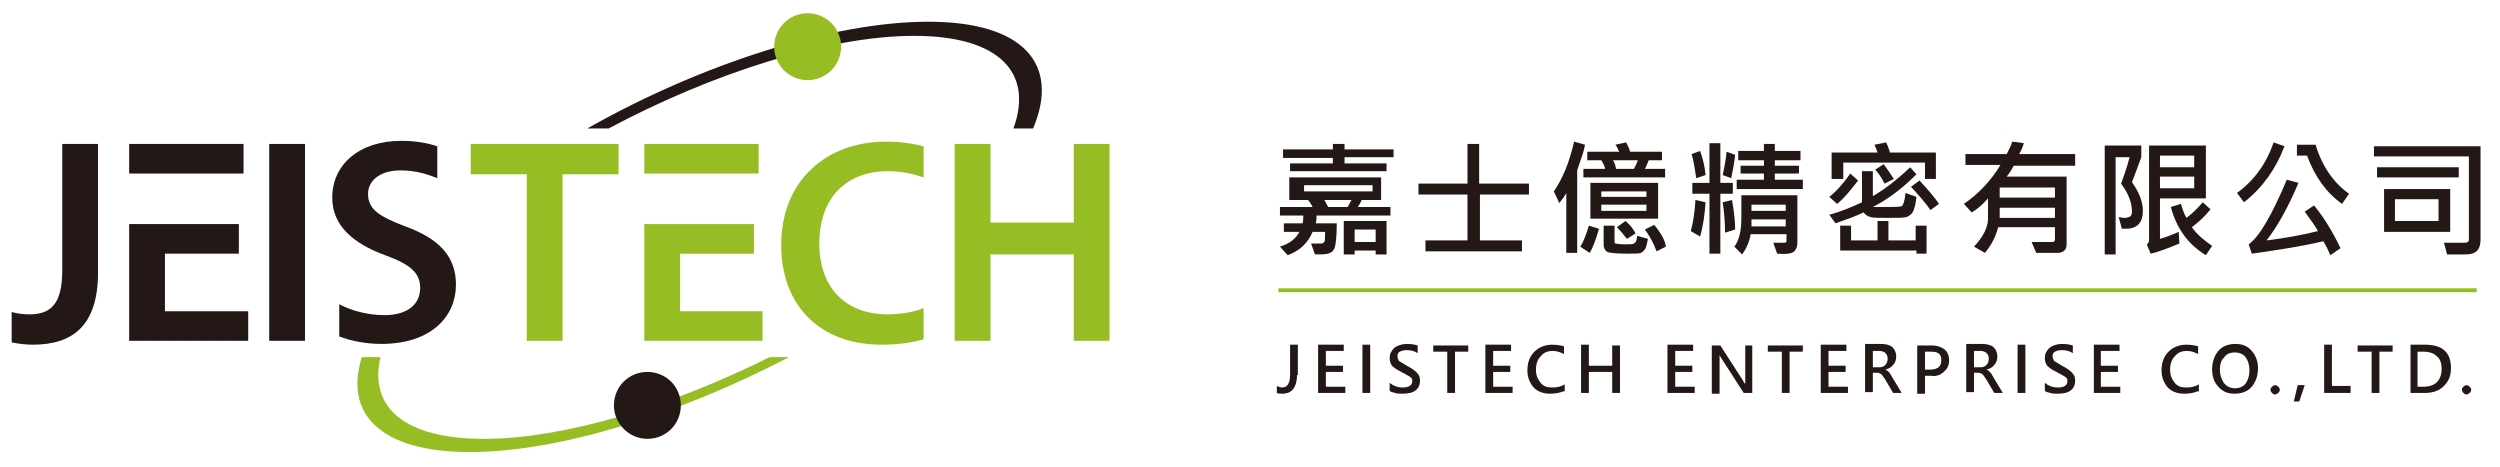 <?xml version="1.0" encoding="utf-8"?>
<!-- Generator: Adobe Illustrator 21.0.0, SVG Export Plug-In . SVG Version: 6.00 Build 0)  -->
<svg version="1.1" id="圖層_1" xmlns="http://www.w3.org/2000/svg" xmlns:xlink="http://www.w3.org/1999/xlink" x="0px" y="0px"
	 viewBox="0 0 321.3 60" style="enable-background:new 0 0 321.3 60;" xml:space="preserve">
<style type="text/css">
	.st0{fill:#96BE24;}
	.st1{fill:#231815;}
	.st2{fill:#231815;stroke:#231815;stroke-width:0.216;stroke-miterlimit:10;}
	.st3{fill:#96BE24;stroke:#96BE24;stroke-width:0.5;stroke-miterlimit:10;}
</style>
<g>
	<g>
		<polygon class="st0" points="122.7,18.5 122.7,43.8 127.3,43.8 127.3,32.7 138,32.7 138,43.8 142.6,43.8 142.6,18.5 138,18.5 
			138,28.6 127.3,28.6 127.3,18.5 		"/>
		<polygon class="st0" points="67.7,43.8 72.3,43.8 72.3,22.4 79.5,22.4 79.5,18.5 60.5,18.5 60.5,22.4 67.7,22.4 		"/>
		<rect x="34.6" y="18.5" class="st1" width="4.6" height="25.3"/>
		<path class="st1" d="M8,34.8c0,4.4-1.6,5.6-4.2,5.6c-0.8,0-1.6-0.1-2.3-0.3v3.9c0.9,0.2,1.9,0.3,2.7,0.3c5,0,8.4-2.3,8.4-9.3V18.5
			H8V34.8z"/>
		<path class="st1" d="M43.5,43.2c1.5,0.6,3.5,1,5.5,1c6.5,0,9.6-3.6,9.6-7.6c0-3.6-2.1-5.9-6.5-7.5c-3.4-1.3-4.8-2.2-4.8-4.2
			c0-1.5,1.3-3,4.2-3c2.1,0,3.7,0.6,4.7,1v-4.1c-1.2-0.4-2.7-0.7-4.6-0.7c-5.5,0-8.9,3.1-8.9,7.3c0,3.6,2.7,5.9,6.8,7.4
			c3.3,1.2,4.5,2.3,4.5,4.2c0,2.1-1.6,3.5-4.6,3.5c-2.2,0-4.3-0.6-5.8-1.4V43.2z"/>
		<path class="st0" d="M118.7,39.6c-1.2,0.5-3,0.8-4.6,0.8c-5.6,0-8.8-3.6-8.8-9.1c0-6.1,3.7-9.3,8.8-9.3c1.9,0,3.4,0.4,4.6,0.8v-4
			c-1.1-0.3-2.8-0.6-4.8-0.6c-7.7,0-13.5,5-13.5,13.3c0,7.7,4.9,12.8,12.9,12.8c2.2,0,4.1-0.3,5.4-0.7V39.6z"/>
		<path class="st1" d="M30.7,28.8h-9.5v0h-4.6v15h15.3V40H21.2v-7.4h9.5V28.8L30.7,28.8z M31.3,22.3v-3.8H16.6v3.8
			C21.5,22.3,26.4,22.3,31.3,22.3z"/>
		<path class="st0" d="M96.9,28.8h-9.5v0h-4.6v15H98V40H87.4v-7.4h9.5V28.8L96.9,28.8z M97.5,22.3v-3.8H82.8v3.8
			C87.7,22.3,92.6,22.3,97.5,22.3z"/>
		<path class="st0" d="M101.4,45.9c-14,7.3-29.5,12.2-41,12.2s-16.2-4.9-13.9-12.2h2.4c-1.5,6.4,3,10.5,13.3,10.5
			c10.3,0,24.1-4.2,36.7-10.5H101.4z"/>
		<path class="st2" d="M119.3,2.9c12.2,0,16.8,5.4,13.4,13.5h-2.3c2.5-7.1-1.9-11.9-12.9-11.9s-26,4.8-39.3,11.9h-2.3
			C90.3,8.3,107.1,2.9,119.3,2.9z"/>
		<path class="st1" d="M83.2,56.4c2.4,0,4.3-1.9,4.3-4.3c0-2.4-1.9-4.3-4.3-4.3s-4.3,1.9-4.3,4.3C78.9,54.4,80.8,56.4,83.2,56.4z"/>
		<circle class="st0" cx="103.8" cy="6" r="4.3"/>
	</g>
	<g>
		<path class="st1" d="M179.1,27.7h-9.9c0,0.3,0,0.6-0.1,1h2.7c0,1.5-0.1,2.4-0.2,2.9c-0.1,0.4-0.3,0.8-0.7,0.9
			c-0.3,0.2-1,0.2-1.9,0.2l-0.5-1.4l1.3,0c0.2,0,0.3-0.1,0.4-0.2c0.1-0.2,0.1-0.6,0.1-1.3h-1.6c-0.6,1.4-1.6,2.4-3.2,3l-1-1.1
			c1.3-0.4,2.1-1.1,2.5-1.9h-2v-1.1h2.4c0.1-0.3,0.1-0.6,0.1-1h-3v-1.1h4.2c-0.2-0.4-0.4-0.7-0.6-0.9h-2.4v-2.9h11.8v2.9h-2.5
			c-0.1,0.3-0.3,0.6-0.5,0.9h4.2V27.7z M179.1,20.2h-6.3V21h5.4V22h-12.4V21h5.5v-0.7h-6.4v-1.1h6.4v-0.7h1.5v0.7h6.3V20.2z
			 M176.4,24.6v-0.8h-8.8v0.8H176.4z M173.7,25.7h-3.5c0.2,0.3,0.3,0.6,0.5,0.9h2.5C173.4,26.3,173.5,26,173.7,25.7z M178.2,32.7
			h-1.4v-0.5h-2.7v0.5h-1.4v-4.3h5.5V32.7z M176.8,31.1v-1.6h-2.7v1.6H176.8z"/>
		<path class="st1" d="M196.6,25h-6.4v5.9h5.4v1.4h-12.4v-1.4h5.4V25h-6.3v-1.4h6.3v-5.1h1.5v5.1h6.4V25z"/>
		<path class="st1" d="M203.7,18.6c-0.1,0.6-0.3,1.3-0.6,2.1l-0.4,1.2v10.6h-1.4v-7.7c-0.2,0.4-0.5,0.8-0.9,1.3l-0.7-1.5
			c1.1-1.6,2-3.7,2.6-6.4L203.7,18.6z M205.5,29.4c-0.4,1.4-0.8,2.5-1.2,3.1l-1.2-0.8c0.5-0.8,0.8-1.7,1.1-2.7L205.5,29.4z
			 M214.1,22.8h-10.6v-1.1h2.8c-0.1-0.4-0.3-0.8-0.5-1.1H204v-1.1h4.1c-0.2-0.4-0.3-0.7-0.5-0.9l1.4-0.3c0.2,0.4,0.4,0.8,0.5,1.2
			h4.1v1.1h-1.7c-0.2,0.4-0.3,0.8-0.5,1.1h2.6V22.8z M213.1,28.1h-8.7v-4.6h8.7V28.1z M211.6,25.3v-0.7h-5.8v0.7H211.6z M211.6,27.1
			v-0.8h-5.8v0.8H211.6z M211.8,30.7c-0.1,0.5-0.2,0.9-0.3,1.2c-0.2,0.3-0.4,0.5-0.6,0.6c-0.2,0.1-0.8,0.1-1.8,0.1
			c-1.4,0-2.2-0.1-2.5-0.2c-0.3-0.2-0.5-0.5-0.5-0.9v-2.5h1.4v2c0,0.1,0,0.2,0.1,0.3c0.1,0,0.5,0.1,1.2,0.1c0.6,0,1,0,1.2-0.1
			c0.2-0.1,0.4-0.4,0.4-1L211.8,30.7z M210.5,20.6h-3.2c0.2,0.3,0.3,0.6,0.4,1.1h2.3C210.2,21.3,210.4,20.9,210.5,20.6z M210.2,30
			l-1.1,0.7c-0.4-0.5-0.8-1-1.3-1.5l1.1-0.8C209.5,28.9,209.9,29.4,210.2,30z M214.1,31.7l-1.2,0.6c-0.4-1.1-0.9-2-1.5-2.8l1.2-0.6
			C213.5,30,214,30.9,214.1,31.7z"/>
		<path class="st1" d="M219.2,26c-0.1,1.5-0.3,3-0.7,4.4l-1.2-0.7c0.3-1.1,0.5-2.4,0.6-4L219.2,26z M219.2,22.5l-1.2,0.4
			c-0.2-1.4-0.4-2.5-0.6-3.1l1.1-0.4C218.9,20.5,219.1,21.5,219.2,22.5z M222.7,24.9h-1.6v7.7h-1.4v-7.7h-2.2v-1.4h2.2v-5.1h1.4v5.1
			h1.6V24.9z M223,19.9c-0.1,1-0.3,2-0.5,3l-1.1-0.4c0.2-0.9,0.4-1.9,0.5-3L223,19.9z M223,29.5l-1.3,0.4c0-1.3-0.1-2.6-0.3-3.9
			l1.2-0.3C222.9,27.4,223,28.6,223,29.5z M231,31.2c0,0.4-0.1,0.8-0.4,1.1c-0.3,0.3-1,0.4-2.2,0.3l-0.5-1.4l1.4,0
			c0.2,0,0.3-0.1,0.3-0.2v-0.9H225c-0.2,1.1-0.6,1.9-1.1,2.6l-1-1c0.6-0.8,0.9-2,0.9-3.6v-3h7.2V31.2z M231.7,24.3h-8.5v-1.2h3.5
			v-0.8h-3v-1h3v-0.7h-3.3v-1.2h3.3v-0.9h1.4v0.9h3.3v1.2h-3.3v0.7h3.1v1h-3.1v0.8h3.6V24.3z M229.5,29.1v-0.9h-4.4
			c0,0.3,0,0.6,0,0.9H229.5z M229.5,27.1v-0.8h-4.4v0.8H229.5z"/>
		<path class="st1" d="M246.3,22.4c-1.9,1.9-3.8,3.3-5.6,4.2c0.5,0,1,0,1.6,0c1.1,0,1.8,0,2.1-0.1c0.2-0.1,0.4-0.7,0.5-1.7l1.4,0.5
			c-0.1,1-0.3,1.7-0.5,2c-0.2,0.3-0.5,0.5-0.8,0.6c-0.3,0.1-1.1,0.1-2.4,0.1c-1.1,0-1.9,0-2.2-0.1s-0.6-0.2-0.9-0.6
			c-1,0.5-2.2,0.9-3.6,1.4l-0.8-1.1c1.5-0.4,2.9-1,4.2-1.6v-4h1.4v3.2c1.4-0.8,3-2,4.8-3.7L246.3,22.4z M238.8,23.2
			c-1,1.3-1.9,2.4-2.7,3l-1-0.9c0.9-0.7,1.8-1.7,2.7-3L238.8,23.2z M248.8,23h-1.4v-2.1h-10.5V23h-1.5v-3.4h5.9
			c-0.1-0.3-0.2-0.6-0.4-1l1.5-0.3c0.3,0.6,0.4,1,0.5,1.3h5.9V23z M247.7,32.6h-1.4v-0.4h-9.8v-3.2h1.4v1.9h3.4v-2.5h1.4v2.5h3.5
			v-1.9h1.4V32.6z M243.4,23l-1.2,0.6c-0.4-0.8-0.8-1.4-1.2-1.8l1.1-0.7C242.6,21.8,243,22.4,243.4,23z M249.2,26.2l-1.1,0.8
			c-0.6-0.9-1.5-1.9-2.5-3l1.1-0.8C247.7,24.3,248.6,25.3,249.2,26.2z"/>
		<path class="st1" d="M266.7,21.3h-7.9c-0.2,0.4-0.5,0.9-0.9,1.4h7.7v8.7c0,0.4-0.1,0.6-0.3,0.8s-0.5,0.3-0.9,0.3s-0.8,0-1.2,0
			c-0.6,0-1.1,0-1.5,0l-0.6-1.4c0.7,0,1.6,0,2.7,0c0.2,0,0.3-0.1,0.3-0.4v-1.5h-7.3c-0.3,1.2-0.8,2.2-1.7,3.3l-1.4-0.8
			c1.2-1.3,1.8-2.5,1.8-3.6v-2.6c-0.7,0.8-1.4,1.4-2.1,1.8l-1-1.1c1.9-1.3,3.5-3,4.7-5h-4.5v-1.4h5.3c0.3-0.6,0.6-1.1,0.7-1.6
			l1.5,0.2c-0.1,0.4-0.3,0.9-0.6,1.4h7.2V21.3z M264.1,25.4v-1.3H257v1.3H264.1z M264.1,28v-1.3H257V28H264.1z"/>
		<path class="st1" d="M274,23.4c0.9,1.3,1.4,2.5,1.4,3.7c0,1.5-0.7,2.3-2.2,2.3c-0.2,0-0.3,0-0.5,0l-0.4-1.5c0.2,0,0.4,0.1,0.7,0.1
			c0.4,0,0.6-0.1,0.8-0.2c0.1-0.1,0.2-0.3,0.2-0.6c0-1.2-0.5-2.4-1.4-3.6c0.3-0.8,0.7-1.9,1.1-3.4h-1.8v12.5h-1.4v-14h4.7v1.5
			C274.8,21.3,274.4,22.4,274,23.4z M283.4,25.5h-5.8v5.2c0.7-0.2,1.5-0.5,2.4-0.9l0.1,1.5c-1.5,0.6-2.7,1.1-3.7,1.3l-0.5-1.2
			c0.2-0.1,0.3-0.3,0.3-0.6V18.7h7.3V25.5z M282,21.5V20h-4.4v1.5H282z M282,24.2v-1.5h-4.4v1.5H282z M284.3,31.6l-0.8,1.2
			c-2.3-1.4-3.8-3.5-4.5-6.2l1.3-0.4c0.2,0.7,0.4,1.3,0.7,1.8c0.7-0.5,1.4-1.2,2.1-2l1,0.9c-0.8,1-1.6,1.7-2.4,2.3
			C282.4,30.2,283.3,30.9,284.3,31.6z"/>
		<path class="st1" d="M293.6,18.8c-1.1,2.9-2.8,5.3-5.2,7.2l-0.9-1.2c2.2-1.6,3.8-3.8,4.7-6.5L293.6,18.8z M300.8,31.9l-1.3,0.9
			c-0.3-0.7-0.6-1.3-0.9-1.8c-2.5,0.6-5.6,1.1-9.2,1.6l-0.4-1.2c1.4-1,3-3.8,4.9-8.3l1.5,0.4c-1.3,3.1-2.7,5.6-4.1,7.4
			c2.4-0.3,4.6-0.7,6.6-1.2c-0.3-0.6-0.9-1.4-1.7-2.5l1.2-0.8C298.8,28.1,299.9,30,300.8,31.9z M301.9,24.9l-0.9,1.3
			c-2-1.4-3.5-3.5-4.5-6.2h-1.3v-1.4h2.4C298.4,21.3,299.9,23.5,301.9,24.9z"/>
		<path class="st1" d="M318.8,30.8c0,1.3-0.6,1.9-1.9,1.9c-1.1,0-1.9,0-2.4,0l-0.4-1.5c1.2,0,2.1,0,2.5,0c0.5,0,0.7-0.1,0.7-0.4
			V20.1h-12.2v-1.3h13.7V30.8z M316,22.8h-10.5v-1.3H316V22.8z M314.9,29.8h-8.5v-5.5h8.5V29.8z M313.4,28.4v-2.8h-5.6v2.8H313.4z"
			/>
	</g>
	<g>
		<path class="st1" d="M166.7,48.2c0,0.8-0.2,1.4-0.5,1.8s-0.8,0.6-1.4,0.6c-0.3,0-0.5,0-0.7-0.1v-0.9c0.2,0.1,0.4,0.2,0.7,0.2
			c0.6,0,1-0.5,1-1.6v-3.9h1V48.2z"/>
		<path class="st1" d="M172.8,50.5h-3.4v-6.2h3.3v0.8h-2.3V47h2.2v0.8h-2.2v1.9h2.5V50.5z"/>
		<path class="st1" d="M176.1,45.1L176.1,45.1v4.6v0v0.8h-1v-0.8v0v-4.6v0v-0.8h1V45.1z"/>
		<path class="st1" d="M178.6,49.2c0.5,0.4,1,0.6,1.7,0.6c0.8,0,1.2-0.3,1.2-0.8c0-0.2,0-0.3-0.1-0.4c-0.1-0.1-0.2-0.2-0.4-0.3
			s-0.5-0.3-0.9-0.5c-0.6-0.3-0.9-0.5-1.2-0.8c-0.2-0.3-0.3-0.6-0.3-1c0-0.5,0.2-0.9,0.6-1.3c0.4-0.3,1-0.5,1.6-0.5
			c0.6,0,1.1,0.1,1.4,0.2v1c-0.4-0.3-0.9-0.4-1.4-0.4c-0.4,0-0.7,0.1-0.9,0.2c-0.2,0.1-0.3,0.3-0.3,0.6c0,0.2,0.1,0.4,0.2,0.6
			c0.2,0.1,0.5,0.3,1,0.6c0.6,0.3,1,0.6,1.3,0.9s0.4,0.6,0.4,1c0,0.6-0.2,1-0.6,1.3c-0.4,0.3-1,0.4-1.7,0.4c-0.3,0-0.6,0-0.9-0.1
			c-0.3-0.1-0.6-0.1-0.7-0.3V49.2z"/>
		<path class="st1" d="M188.8,45.2H187v5.3h-1v-5.3h-1.8v-0.8h4.5V45.2z"/>
		<path class="st1" d="M194.3,50.5h-3.4v-6.2h3.3v0.8h-2.3V47h2.2v0.8h-2.2v1.9h2.5V50.5z"/>
		<path class="st1" d="M200.9,50.3c-0.5,0.2-1,0.3-1.7,0.3c-0.9,0-1.6-0.3-2.1-0.8c-0.5-0.6-0.8-1.3-0.8-2.2c0-1,0.3-1.8,0.9-2.4
			s1.4-0.9,2.3-0.9c0.6,0,1.1,0.1,1.5,0.2v1c-0.4-0.2-0.9-0.4-1.4-0.4c-0.7,0-1.2,0.2-1.6,0.7c-0.4,0.4-0.6,1-0.6,1.7
			c0,0.7,0.2,1.2,0.6,1.7s0.9,0.6,1.5,0.6c0.6,0,1.1-0.1,1.6-0.4V50.3z"/>
		<path class="st1" d="M208.2,50.5h-1v-2.7h-3v2.7h-1v-6.2h1V47h3v-2.6h1V50.5z"/>
		<path class="st1" d="M217.7,50.5h-3.4v-6.2h3.3v0.8h-2.3V47h2.2v0.8h-2.2v1.9h2.5V50.5z"/>
		<path class="st1" d="M225.2,50.5h-1.1l-2.9-4.5c-0.1-0.2-0.2-0.3-0.2-0.4h0c0,0.2,0,0.5,0,0.9v4.1H220v-6.2h1.1l2.9,4.5
			c0.1,0.2,0.2,0.4,0.3,0.4h0c0-0.2,0-0.5,0-0.9v-4h0.9V50.5z"/>
		<path class="st1" d="M231.8,45.2h-1.8v5.3h-1v-5.3h-1.8v-0.8h4.5V45.2z"/>
		<path class="st1" d="M237.4,50.5H234v-6.2h3.3v0.8h-2.3V47h2.2v0.8h-2.2v1.9h2.5V50.5z"/>
		<path class="st1" d="M244.4,50.5h-1.1l-1-1.7c-0.2-0.3-0.4-0.6-0.5-0.7c-0.2-0.1-0.3-0.2-0.6-0.2h-0.5v2.5h-1v-6.2h2
			c0.6,0,1.1,0.1,1.5,0.4c0.3,0.3,0.5,0.7,0.5,1.2c0,0.4-0.1,0.8-0.4,1.1c-0.2,0.3-0.6,0.5-1,0.6v0c0.3,0.1,0.6,0.4,0.9,1
			L244.4,50.5z M240.7,45.1v2.1h0.8c0.4,0,0.6-0.1,0.8-0.3s0.3-0.5,0.3-0.8c0-0.6-0.4-1-1.1-1H240.7z"/>
		<path class="st1" d="M247.4,48.3v2.3h-1v-6.2h1.9c0.7,0,1.2,0.2,1.6,0.5c0.4,0.3,0.6,0.8,0.6,1.4c0,0.6-0.2,1.1-0.7,1.5
			c-0.4,0.4-1,0.6-1.6,0.5H247.4z M247.4,45.2v2.3h0.7c0.9,0,1.4-0.4,1.4-1.2c0-0.8-0.4-1.1-1.3-1.1H247.4z"/>
		<path class="st1" d="M257.4,50.5h-1.1l-1-1.7c-0.2-0.3-0.4-0.6-0.5-0.7c-0.2-0.1-0.3-0.2-0.6-0.2h-0.5v2.5h-1v-6.2h2
			c0.6,0,1.1,0.1,1.5,0.4c0.3,0.3,0.5,0.7,0.5,1.2c0,0.4-0.1,0.8-0.4,1.1c-0.2,0.3-0.6,0.5-1,0.6v0c0.3,0.1,0.6,0.4,0.9,1
			L257.4,50.5z M253.7,45.1v2.1h0.8c0.4,0,0.6-0.1,0.8-0.3s0.3-0.5,0.3-0.8c0-0.6-0.4-1-1.1-1H253.7z"/>
		<path class="st1" d="M260.3,45.1L260.3,45.1v4.6v0v0.8h-1v-0.8v0v-4.6v0v-0.8h1V45.1z"/>
		<path class="st1" d="M262.8,49.2c0.5,0.4,1,0.6,1.7,0.6c0.8,0,1.2-0.3,1.2-0.8c0-0.2,0-0.3-0.1-0.4c-0.1-0.1-0.2-0.2-0.4-0.3
			s-0.5-0.3-0.9-0.5c-0.6-0.3-0.9-0.5-1.2-0.8c-0.2-0.3-0.3-0.6-0.3-1c0-0.5,0.2-0.9,0.6-1.3c0.4-0.3,1-0.5,1.6-0.5
			c0.6,0,1.1,0.1,1.4,0.2v1c-0.4-0.3-0.9-0.4-1.4-0.4c-0.4,0-0.7,0.1-0.9,0.2c-0.2,0.1-0.3,0.3-0.3,0.6c0,0.2,0.1,0.4,0.2,0.6
			c0.2,0.1,0.5,0.3,1,0.6c0.6,0.3,1,0.6,1.3,0.9s0.4,0.6,0.4,1c0,0.6-0.2,1-0.6,1.3c-0.4,0.3-1,0.4-1.7,0.4c-0.3,0-0.6,0-0.9-0.1
			c-0.3-0.1-0.6-0.1-0.7-0.3V49.2z"/>
		<path class="st1" d="M272.5,50.5h-3.4v-6.2h3.3v0.8H270V47h2.2v0.8H270v1.9h2.5V50.5z"/>
		<path class="st1" d="M282.4,50.3c-0.5,0.2-1,0.3-1.7,0.3c-0.9,0-1.6-0.3-2.1-0.8c-0.5-0.6-0.8-1.3-0.8-2.2c0-1,0.3-1.8,0.9-2.4
			s1.4-0.9,2.3-0.9c0.6,0,1.1,0.1,1.5,0.2v1c-0.4-0.2-0.9-0.4-1.4-0.4c-0.7,0-1.2,0.2-1.6,0.7c-0.4,0.4-0.6,1-0.6,1.7
			c0,0.7,0.2,1.2,0.6,1.7s0.9,0.6,1.5,0.6c0.6,0,1.1-0.1,1.6-0.4V50.3z"/>
		<path class="st1" d="M284.3,47.5c0-1,0.3-1.8,0.8-2.4c0.5-0.6,1.3-0.9,2.2-0.9c0.9,0,1.6,0.3,2.1,0.9s0.8,1.3,0.8,2.2
			c0,1-0.3,1.8-0.8,2.4s-1.3,0.9-2.2,0.9c-0.9,0-1.6-0.3-2.1-0.9C284.6,49.2,284.3,48.4,284.3,47.5z M285.3,47.5
			c0,0.7,0.2,1.2,0.5,1.7c0.3,0.4,0.8,0.7,1.4,0.7c0.6,0,1.1-0.2,1.4-0.6c0.3-0.4,0.5-1,0.5-1.7c0-0.7-0.2-1.3-0.5-1.7
			s-0.8-0.6-1.4-0.6c-0.6,0-1.1,0.2-1.4,0.7C285.5,46.2,285.3,46.8,285.3,47.5z"/>
		<path class="st1" d="M291.8,50.1c0-0.2,0.1-0.3,0.2-0.4c0.1-0.1,0.3-0.2,0.4-0.2c0.2,0,0.3,0.1,0.4,0.2c0.1,0.1,0.2,0.2,0.2,0.4
			c0,0.2-0.1,0.3-0.2,0.4c-0.1,0.1-0.3,0.2-0.4,0.2c-0.2,0-0.3-0.1-0.4-0.2S291.8,50.2,291.8,50.1z"/>
		<path class="st1" d="M296.2,49.5l-0.7,2.1h-0.7l0.5-2.1H296.2z"/>
		<path class="st1" d="M302.1,50.5h-3.4v-6.2h1v5.3h2.4V50.5z"/>
		<path class="st1" d="M307.6,45.2h-1.8v5.3h-1v-5.3h-1.8v-0.8h4.5V45.2z"/>
		<path class="st1" d="M309.8,50.5v-6.2h1.9c2.2,0,3.3,1,3.3,3c0,1-0.3,1.7-0.9,2.3c-0.6,0.6-1.4,0.9-2.4,0.9H309.8z M310.7,45.2
			v4.5h0.8c0.7,0,1.3-0.2,1.7-0.6c0.4-0.4,0.6-1,0.6-1.7c0-0.7-0.2-1.3-0.6-1.6c-0.4-0.4-1-0.6-1.7-0.6H310.7z"/>
		<path class="st1" d="M316.4,50.1c0-0.2,0.1-0.3,0.2-0.4c0.1-0.1,0.3-0.2,0.4-0.2c0.2,0,0.3,0.1,0.4,0.2c0.1,0.1,0.2,0.2,0.2,0.4
			c0,0.2-0.1,0.3-0.2,0.4c-0.1,0.1-0.3,0.2-0.4,0.2c-0.2,0-0.3-0.1-0.4-0.2S316.4,50.2,316.4,50.1z"/>
	</g>
	<line class="st3" x1="164.3" y1="37.3" x2="318.3" y2="37.3"/>
</g>
<g>
</g>
<g>
</g>
<g>
</g>
<g>
</g>
<g>
</g>
<g>
</g>
</svg>
